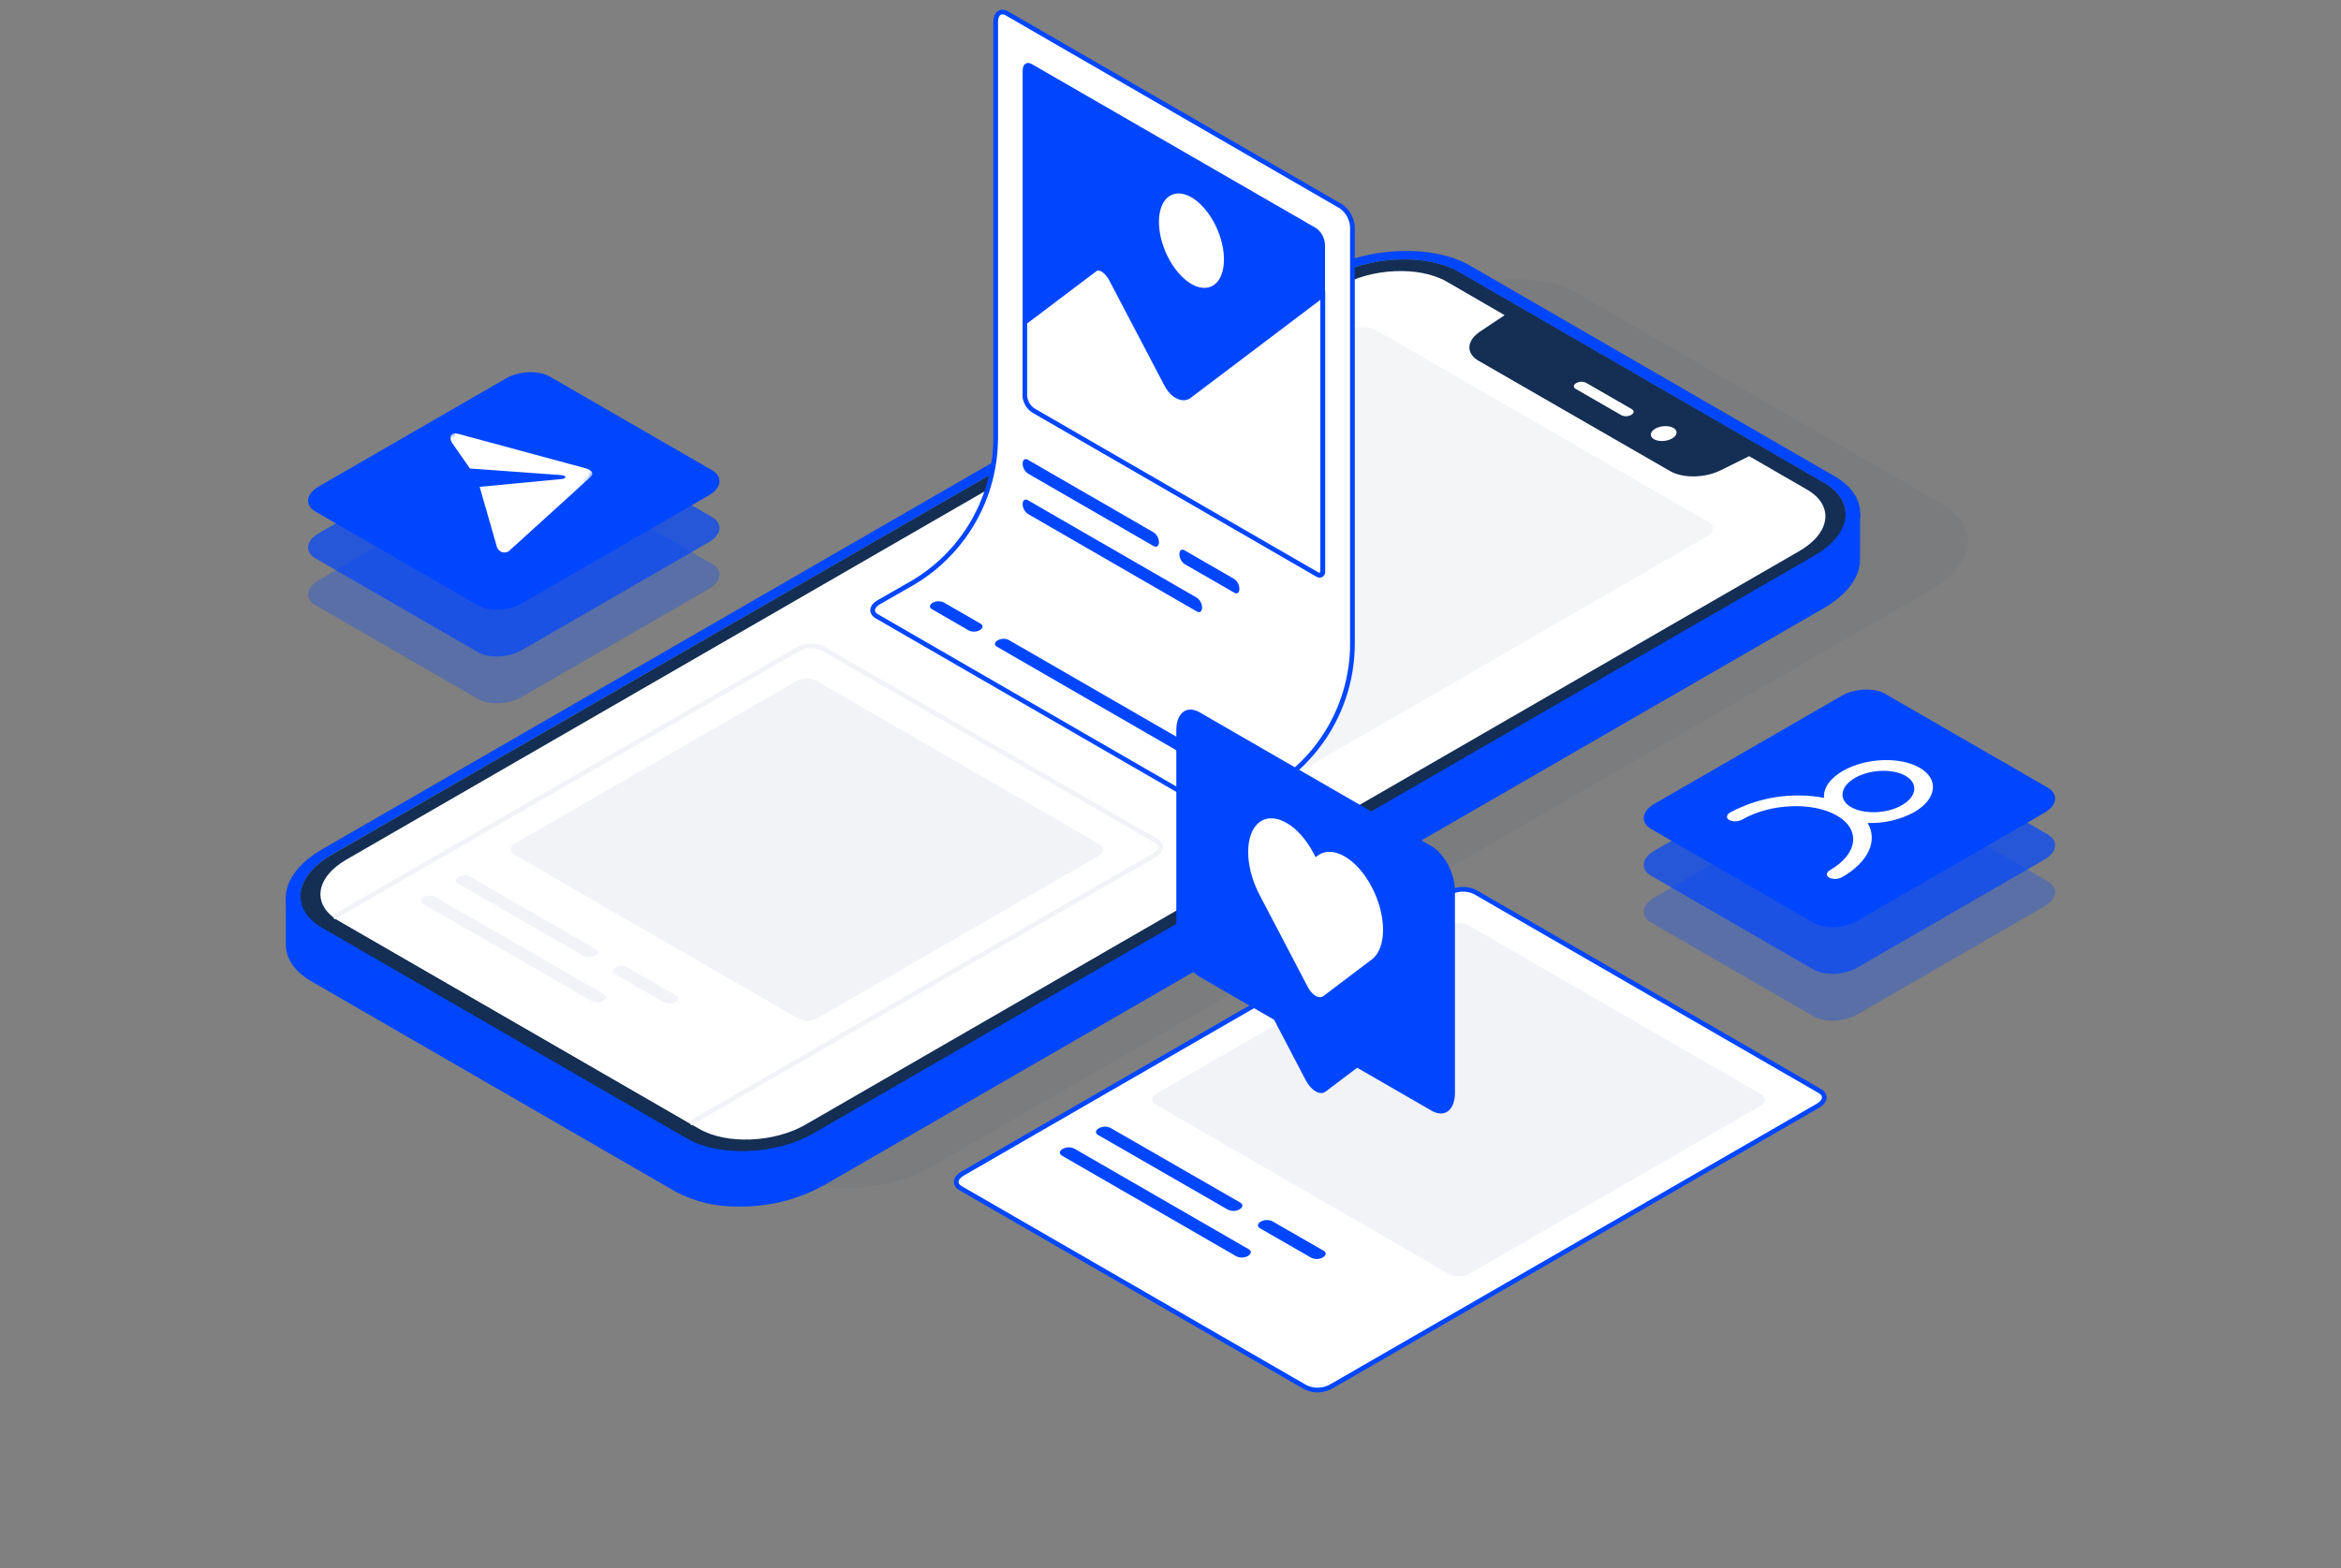 <?xml version="1.0" encoding="UTF-8"?> <svg xmlns="http://www.w3.org/2000/svg" width="500" height="335" viewBox="0 0 500 335" fill="none"><rect x="0" y="0" width="500" height="335" fill="#808080" stroke="none"/><g clip-path="url(#clip0_8_300)"><path d="M278.94 296.45L205.17 253.86C203.79 253.06 203.96 251.67 205.56 250.75L309.56 190.75C310.377 190.295 311.289 190.037 312.223 189.998C313.157 189.958 314.087 190.137 314.94 190.52L388.71 233.11C390.09 233.91 389.91 235.3 388.32 236.22L284.32 296.22C283.503 296.675 282.591 296.933 281.657 296.972C280.723 297.012 279.793 296.833 278.94 296.45Z" fill="white" stroke="#0046FF" stroke-miterlimit="10"></path><path d="M309.68 272.3L246.87 236C245.78 235.37 245.87 234.27 247.18 233.54L309.18 197.76C309.828 197.402 310.55 197.201 311.29 197.171C312.029 197.142 312.766 197.285 313.44 197.59L376.24 233.85C377.33 234.48 377.24 235.58 375.94 236.3L313.94 272.08C313.297 272.449 312.577 272.662 311.836 272.7C311.096 272.738 310.357 272.601 309.68 272.3Z" fill="#F2F3F7"></path><path d="M262.31 258.47L234.51 242.47C233.88 242.1 233.96 241.47 234.69 241.05C235.062 240.843 235.478 240.727 235.903 240.709C236.329 240.692 236.752 240.774 237.14 240.95L264.94 256.95C265.56 257.31 265.48 257.95 264.76 258.36C264.389 258.57 263.974 258.69 263.548 258.709C263.122 258.728 262.698 258.646 262.31 258.47Z" fill="#0046FF"></path><path d="M280.1 268.74L269.1 262.41C268.47 262.05 268.55 261.41 269.27 261C269.642 260.793 270.058 260.677 270.483 260.659C270.909 260.642 271.332 260.725 271.72 260.9L282.72 267.23C283.35 267.59 283.27 268.23 282.55 268.64C282.179 268.849 281.763 268.967 281.337 268.984C280.911 269.002 280.487 268.918 280.1 268.74Z" fill="#0046FF"></path><path d="M264.1 268.43L226.79 246.89C226.16 246.52 226.24 245.89 226.96 245.47C227.332 245.263 227.748 245.147 228.173 245.129C228.599 245.112 229.022 245.194 229.41 245.37L266.73 266.91C267.36 267.28 267.28 267.91 266.55 268.33C266.178 268.537 265.762 268.653 265.337 268.671C264.911 268.688 264.488 268.606 264.1 268.43Z" fill="#0046FF"></path><path opacity="0.3" d="M152.06 120.45L117.42 100.45C115.02 99.07 110.85 99.24 108.09 100.84L68.09 123.93C65.32 125.53 65.02 127.93 67.42 129.32L102.06 149.32C104.45 150.7 108.63 150.53 111.39 148.93L151.39 125.84C154.15 124.24 154.45 121.83 152.06 120.45Z" fill="#0046FF"></path><path opacity="0.7" d="M152.06 110.45L117.42 90.45C115.02 89.07 110.85 89.24 108.09 90.84L68.09 113.93C65.32 115.52 65.02 117.93 67.42 119.32L102.06 139.32C104.45 140.7 108.63 140.52 111.39 138.93L151.39 115.84C154.15 114.24 154.45 111.83 152.06 110.45Z" fill="#0046FF"></path><path d="M102.06 129.32L67.42 109.32C65.02 107.94 65.32 105.52 68.09 103.93L108.09 80.84C110.85 79.24 115.02 79.07 117.42 80.45L152.06 100.45C154.45 101.83 154.15 104.24 151.39 105.84L111.39 128.93C108.63 130.52 104.45 130.7 102.06 129.32Z" fill="#0046FF"></path><path opacity="0.3" d="M437.33 188.26L402.69 168.26C400.3 166.88 396.12 167.05 393.36 168.65L353.36 191.74C350.6 193.34 350.3 195.74 352.69 197.13L387.33 217.13C389.72 218.51 393.9 218.34 396.66 216.74L436.66 193.65C439.42 192.05 439.72 189.64 437.33 188.26Z" fill="#0046FF"></path><path opacity="0.7" d="M437.33 178.26L402.69 158.26C400.3 156.88 396.12 157.05 393.36 158.65L353.36 181.74C350.6 183.33 350.3 185.74 352.69 187.13L387.33 207.13C389.72 208.51 393.9 208.33 396.66 206.74L436.66 183.65C439.42 182.05 439.72 179.64 437.33 178.26Z" fill="#0046FF"></path><path d="M387.33 197.13L352.69 177.13C350.3 175.75 350.6 173.33 353.36 171.74L393.36 148.65C396.12 147.05 400.3 146.88 402.69 148.26L437.33 168.26C439.72 169.64 439.42 172.05 436.66 173.65L396.66 196.74C393.9 198.33 389.72 198.51 387.33 197.13Z" fill="#0046FF"></path><path d="M398.89 175.82C402.35 175.958 405.783 175.164 408.83 173.52C413.69 170.71 414.22 166.46 410.01 164.03C405.8 161.6 398.44 161.91 393.59 164.71C390.75 166.35 389.41 168.48 389.59 170.46C382.746 169.188 375.673 170.288 369.54 173.58C368.71 174.06 368.62 174.78 369.34 175.2C369.784 175.4 370.268 175.493 370.754 175.472C371.24 175.451 371.715 175.317 372.14 175.08C378.14 171.64 387.14 171.26 392.32 174.24C397.5 177.22 396.83 182.45 390.87 185.89C390.04 186.37 389.95 187.1 390.67 187.51C391.114 187.71 391.598 187.803 392.084 187.782C392.57 187.761 393.045 187.627 393.47 187.39C399.2 184.09 401.09 179.51 398.89 175.82ZM407 165.76C409.77 167.36 409.42 170.17 406.23 172.02C403.04 173.87 398.17 174.02 395.4 172.46C392.63 170.9 392.98 168.06 396.18 166.21C399.38 164.36 404.24 164.17 407 165.76Z" fill="white"></path><g opacity="0.05"><path d="M414.87 107.73L337 62.76C328.94 58.11 314.87 58.69 305.57 64.06L91.75 187.5C82.45 192.87 81.44 201 89.49 205.65L167.38 250.65C175.43 255.3 189.51 254.71 198.81 249.34L412.61 125.9C421.91 120.5 422.92 112.38 414.87 107.73Z" fill="#142E54"></path></g><path d="M397.3 109.59C397.3 109.59 388.87 109.59 388.79 109.59C388.776 109.706 388.776 109.824 388.79 109.94L314 66.76C305.94 62.11 291.87 62.69 282.57 68.07L68.75 191.5C68.47 191.66 68.23 191.83 67.97 191.99L61.05 191.61V202C61.15 204.87 62.93 207.59 66.48 209.64L144.37 254.64C148.416 256.755 152.925 257.831 157.49 257.77C163.876 257.909 170.187 256.378 175.8 253.33L389.6 129.9C394.6 126.98 397.23 123.26 397.27 119.72L397.3 109.59Z" fill="#0046FF"></path><path d="M284.57 59.23L70.77 182.67C62.77 187.29 61.9 194.3 68.83 198.3L146.72 243.3C153.64 247.3 165.78 246.8 173.78 242.18L387.58 118.7C395.58 114.09 396.45 107.08 389.52 103.08L311.64 58.08C304.71 54.11 292.57 54.62 284.57 59.23Z" fill="#142E54"></path><path d="M391.86 101.73C399.92 106.38 398.91 114.5 389.61 119.87L175.81 243.31C166.5 248.68 152.43 249.31 144.38 244.62L66.49 199.62C58.49 194.97 59.49 186.84 68.75 181.47L282.55 58.06C291.85 52.69 305.92 52.06 313.98 56.76C305.92 52.11 291.85 52.69 282.55 58.06L68.75 181.5C59.45 186.87 58.44 195 66.49 199.65L144.38 244.65C152.43 249.3 166.5 248.71 175.81 243.34L389.61 119.9C398.91 114.5 399.92 106.38 391.86 101.73Z" fill="#142E54"></path><path d="M386 104.63L373.59 97.46L367.54 100.46C364.16 102.15 359.45 102.23 356.71 100.65L315.8 77.08C313.06 75.5 313.2 72.79 316.13 70.83L321.37 67.34L309 60.17C303.19 56.82 293 57.24 286.31 61.12L74 183.64C67.28 187.52 66.55 193.39 72.37 196.75L149.37 241.2C155.19 244.56 165.37 244.14 172.07 240.26L384.32 117.73C391 113.86 391.77 108 386 104.63Z" fill="white"></path><path d="M346.32 88.72L336.5 83.06C335.97 82.75 336.03 82.21 336.65 81.85C336.967 81.673 337.322 81.574 337.685 81.56C338.049 81.546 338.41 81.618 338.74 81.77L348.56 87.43C349.09 87.74 349.02 88.28 348.41 88.64C348.092 88.814 347.737 88.913 347.374 88.927C347.012 88.94 346.651 88.87 346.32 88.72Z" fill="white"></path><path d="M355.529 94.19C357.047 94.005 358.193 93.157 358.088 92.297C357.983 91.436 356.667 90.888 355.149 91.073C353.63 91.259 352.484 92.106 352.589 92.967C352.694 93.828 354.01 94.376 355.529 94.19Z" fill="white"></path><path d="M389.52 103.08C396.45 107.08 395.58 114.08 387.58 118.7L173.78 242.14C165.78 246.76 153.64 247.26 146.72 243.26L68.83 198.26C61.9 194.26 62.83 187.26 70.77 182.63L284.57 59.23C292.57 54.62 304.71 54.11 311.64 58.11L389.52 103.11M391.86 101.76L314 56.76C305.94 52.11 291.87 52.69 282.57 58.06L68.75 181.5C59.45 186.87 58.44 195 66.49 199.65L144.38 244.65C152.43 249.3 166.5 248.71 175.81 243.34L389.61 119.9C398.91 114.53 399.92 106.41 391.86 101.76Z" fill="#0046FF"></path><path d="M71.2 196L170.42 138.72C171.211 138.279 172.094 138.03 172.999 137.991C173.904 137.953 174.805 138.127 175.63 138.5L247 179.68C248.34 180.45 248.17 181.8 246.63 182.68L147.36 240" fill="white"></path><path d="M71.2 196L170.42 138.72C171.211 138.279 172.094 138.03 172.999 137.991C173.904 137.953 174.805 138.127 175.63 138.5L247 179.68C248.34 180.45 248.17 181.8 246.63 182.68L147.36 240" stroke="#F2F3F7" stroke-miterlimit="10"></path><path d="M170.55 217.65L109.75 182.54C108.69 181.93 108.83 180.87 110.05 180.16L170.05 145.53C170.675 145.18 171.374 144.982 172.09 144.953C172.805 144.923 173.518 145.063 174.17 145.36L234.97 180.46C235.97 181.07 235.89 182.14 234.67 182.84L174.67 217.48C174.044 217.828 173.346 218.024 172.63 218.054C171.915 218.083 171.202 217.945 170.55 217.65Z" fill="#F2F3F7"></path><path d="M124.69 204.26L97.78 188.73C97.18 188.38 97.25 187.73 97.95 187.36C98.311 187.158 98.715 187.044 99.128 187.026C99.541 187.009 99.953 187.089 100.33 187.26L127.24 202.79C127.84 203.15 127.77 203.79 127.07 204.16C126.709 204.362 126.305 204.476 125.892 204.494C125.479 204.511 125.067 204.431 124.69 204.26Z" fill="#F2F3F7"></path><path d="M141.91 214.21L131.3 208.08C130.69 207.73 130.77 207.08 131.47 206.71C131.831 206.508 132.235 206.394 132.648 206.376C133.061 206.359 133.473 206.439 133.85 206.61L144.46 212.74C145.07 213.09 144.99 213.74 144.29 214.11C143.928 214.31 143.525 214.423 143.112 214.44C142.699 214.458 142.287 214.379 141.91 214.21Z" fill="#F2F3F7"></path><path d="M126.43 213.9L90.3 193.05C89.7 192.69 89.77 192.05 90.47 191.68C90.831 191.478 91.235 191.364 91.648 191.346C92.061 191.329 92.473 191.409 92.85 191.58L129 212.43C129.61 212.79 129.54 213.43 128.83 213.8C128.467 214.007 128.06 214.124 127.642 214.141C127.225 214.159 126.809 214.076 126.43 213.9Z" fill="#F2F3F7"></path><g opacity="0.05"><path d="M258.74 172.93L187.33 131.7C185.99 130.92 186.16 129.58 187.7 128.7L288.37 70.57C289.161 70.129 290.044 69.88 290.949 69.841C291.854 69.803 292.755 69.977 293.58 70.35L365 111.58C366.33 112.35 366.16 113.7 364.62 114.58L264 172.71C263.203 173.159 262.311 173.413 261.396 173.451C260.482 173.489 259.572 173.311 258.74 172.93Z" fill="#142E54"></path></g><path d="M212.66 93.29V93.47C212.666 99.795 211.005 106.01 207.845 111.489C204.685 116.968 200.138 121.518 194.66 124.68L187.66 128.68C186.12 129.57 185.95 130.91 187.29 131.68L258.7 172.91C259.525 173.283 260.426 173.457 261.331 173.419C262.236 173.38 263.119 173.131 263.91 172.69L270.86 168.69C276.338 165.528 280.885 160.978 284.045 155.499C287.205 150.02 288.866 143.805 288.86 137.48V48.72C288.847 47.814 288.621 46.924 288.201 46.121C287.78 45.319 287.177 44.627 286.44 44.1L215.08 2.87C213.75 2.1 212.66 2.87 212.66 4.7V93.29Z" fill="white" stroke="#0046FF" stroke-miterlimit="10"></path><path d="M281.13 123.13L220.33 88C219.747 87.582 219.271 87.033 218.939 86.397C218.607 85.762 218.43 85.057 218.42 84.34V15.1C218.42 13.69 219.27 13.1 220.33 13.66L281.13 48.76C281.704 49.181 282.173 49.73 282.497 50.363C282.822 50.997 282.994 51.698 283 52.41V121.69C283 123.1 282.19 123.74 281.13 123.13Z" fill="#0046FF"></path><path d="M246.43 116.69L219.52 101.16C219.184 100.919 218.91 100.602 218.719 100.236C218.528 99.869 218.425 99.463 218.42 99.05C218.42 98.24 218.91 97.87 219.52 98.22L246.43 113.76C246.765 113.999 247.04 114.314 247.231 114.678C247.422 115.043 247.525 115.448 247.53 115.86C247.53 116.67 247 117 246.43 116.69Z" fill="#0046FF"></path><path d="M263.65 126.64L253 120.51C252.665 120.271 252.39 119.956 252.199 119.592C252.008 119.227 251.905 118.822 251.9 118.41C251.9 117.59 252.39 117.22 253 117.57L263.61 123.7C263.946 123.939 264.22 124.254 264.411 124.618C264.602 124.983 264.705 125.388 264.71 125.8C264.75 126.61 264.26 127 263.65 126.64Z" fill="#0046FF"></path><path d="M255.64 130.65L219.52 109.79C219.184 109.551 218.91 109.236 218.719 108.871C218.528 108.507 218.425 108.102 218.42 107.69C218.42 106.88 218.91 106.51 219.52 106.86L255.64 127.71C255.976 127.952 256.251 128.268 256.444 128.634C256.636 129 256.741 129.406 256.75 129.82C256.75 130.63 256.25 131 255.64 130.65Z" fill="#0046FF"></path><path d="M209.45 133.26L201.54 128.69C201.167 128.524 200.761 128.446 200.353 128.464C199.946 128.481 199.547 128.593 199.19 128.79C198.5 129.19 198.43 129.79 199.03 130.14L206.94 134.71C207.31 134.88 207.714 134.96 208.121 134.945C208.527 134.929 208.924 134.818 209.28 134.62C210 134.22 210.05 133.61 209.45 133.26Z" fill="#0046FF"></path><path d="M263.51 164.47L215.42 136.71C215.05 136.542 214.645 136.463 214.238 136.48C213.831 136.498 213.435 136.611 213.08 136.81C212.39 137.21 212.31 137.81 212.91 138.16L261 165.92C261.37 166.09 261.774 166.17 262.181 166.155C262.587 166.139 262.984 166.028 263.34 165.83C264 165.43 264.11 164.82 263.51 164.47Z" fill="#0046FF"></path><path d="M281.84 122.86C281.717 122.856 281.597 122.822 281.49 122.76L220.91 87.76C220.304 87.41 219.8 86.907 219.449 86.302C219.098 85.697 218.913 85.01 218.91 84.31V68.86L234 57.5C234.176 57.368 234.39 57.298 234.61 57.3C235.38 57.3 236.54 58.05 237.43 59.73L249.09 82C250.04 83.81 251.49 85 252.79 85C253.226 85.002 253.651 84.862 254 84.6L282.54 63.06V122.14C282.543 122.234 282.527 122.327 282.493 122.414C282.459 122.501 282.407 122.581 282.342 122.648C282.277 122.715 282.199 122.768 282.113 122.805C282.026 122.841 281.934 122.86 281.84 122.86Z" fill="white"></path><path d="M234.58 57.8C235.2 57.8 236.21 58.54 236.95 59.96L248.65 82.28C249.65 84.28 251.28 85.51 252.79 85.51C253.335 85.514 253.866 85.339 254.3 85.01L282 64.07V122.15C282 122.204 281.979 122.256 281.942 122.295C281.905 122.334 281.854 122.357 281.8 122.36C281.767 122.37 281.733 122.37 281.7 122.36L221.12 87.36C220.594 87.055 220.156 86.618 219.851 86.091C219.546 85.565 219.383 84.968 219.38 84.36V69.11L234.24 57.89C234.328 57.829 234.433 57.798 234.54 57.8M234.54 56.8C234.211 56.793 233.89 56.899 233.63 57.1L218.42 68.61V84.34C218.418 85.128 218.624 85.903 219.018 86.586C219.411 87.269 219.977 87.836 220.66 88.23L281.24 123.23C281.42 123.342 281.628 123.401 281.84 123.4C282.159 123.397 282.464 123.269 282.689 123.042C282.914 122.815 283.04 122.509 283.04 122.19V62.06L253.7 84.21C253.44 84.411 253.119 84.517 252.79 84.51C251.71 84.51 250.42 83.51 249.54 81.81L237.84 59.5C236.96 57.82 235.66 56.8 234.58 56.8H234.54Z" fill="#0046FF"></path><path d="M258.65 61.23C261.715 59.926 262.33 54.477 260.025 49.06C257.72 43.643 253.367 40.308 250.303 41.612C247.239 42.916 246.623 48.365 248.928 53.782C251.233 59.199 255.586 62.534 258.65 61.23Z" fill="white"></path><path d="M305.75 180.79L256.24 152.2C253.47 150.6 251.24 152.3 251.24 156V199.1C251.24 202.8 253.49 207.1 256.24 208.7L272.13 217.87L278.88 230.77C280.05 233.01 281.95 234.1 283.12 233.22L289.87 228.12L305.75 237.29C308.53 238.89 310.75 237.19 310.75 233.49V190.39C310.78 186.69 308.53 182.39 305.75 180.79Z" fill="#0046FF"></path><path d="M293 189.53C289.8 183.41 284.6 180.41 281.4 182.83L281 183.14L280.59 182.36C277.39 176.24 272.2 173.25 268.99 175.67C265.79 178.09 265.79 185.01 268.99 191.13L279.33 210.88C280.25 212.64 281.74 213.5 282.66 212.8L292.59 205.29L293 204.99C296.2 202.57 296.2 195.64 293 189.53Z" fill="white"></path><mask id="mask0_8_300" style="mask-type:luminance" maskUnits="userSpaceOnUse" x="87" y="82" width="41" height="41"><path d="M128 99.456L104.456 82L87 105.544L110.544 123L128 99.456Z" fill="white"></path></mask><g mask="url(#mask0_8_300)"><path d="M126.279 101.778L108.635 117.791C108.635 117.791 107.149 118.707 106.18 117.02L102.447 104.014C104.38 103.831 119.38 102.412 120.046 102.337C121.075 102.22 120.948 101.603 119.923 101.508L100.368 100.094L96.519 94.564C96.519 94.564 95.924 93.679 96.31 92.997C96.695 92.314 97.936 92.709 97.936 92.709L124.927 100.009C124.927 100.009 127.205 100.528 126.279 101.778Z" fill="white"></path></g></g><defs><clipPath id="clip0_8_300"><rect width="500" height="335" fill="white"></rect></clipPath></defs></svg> 
